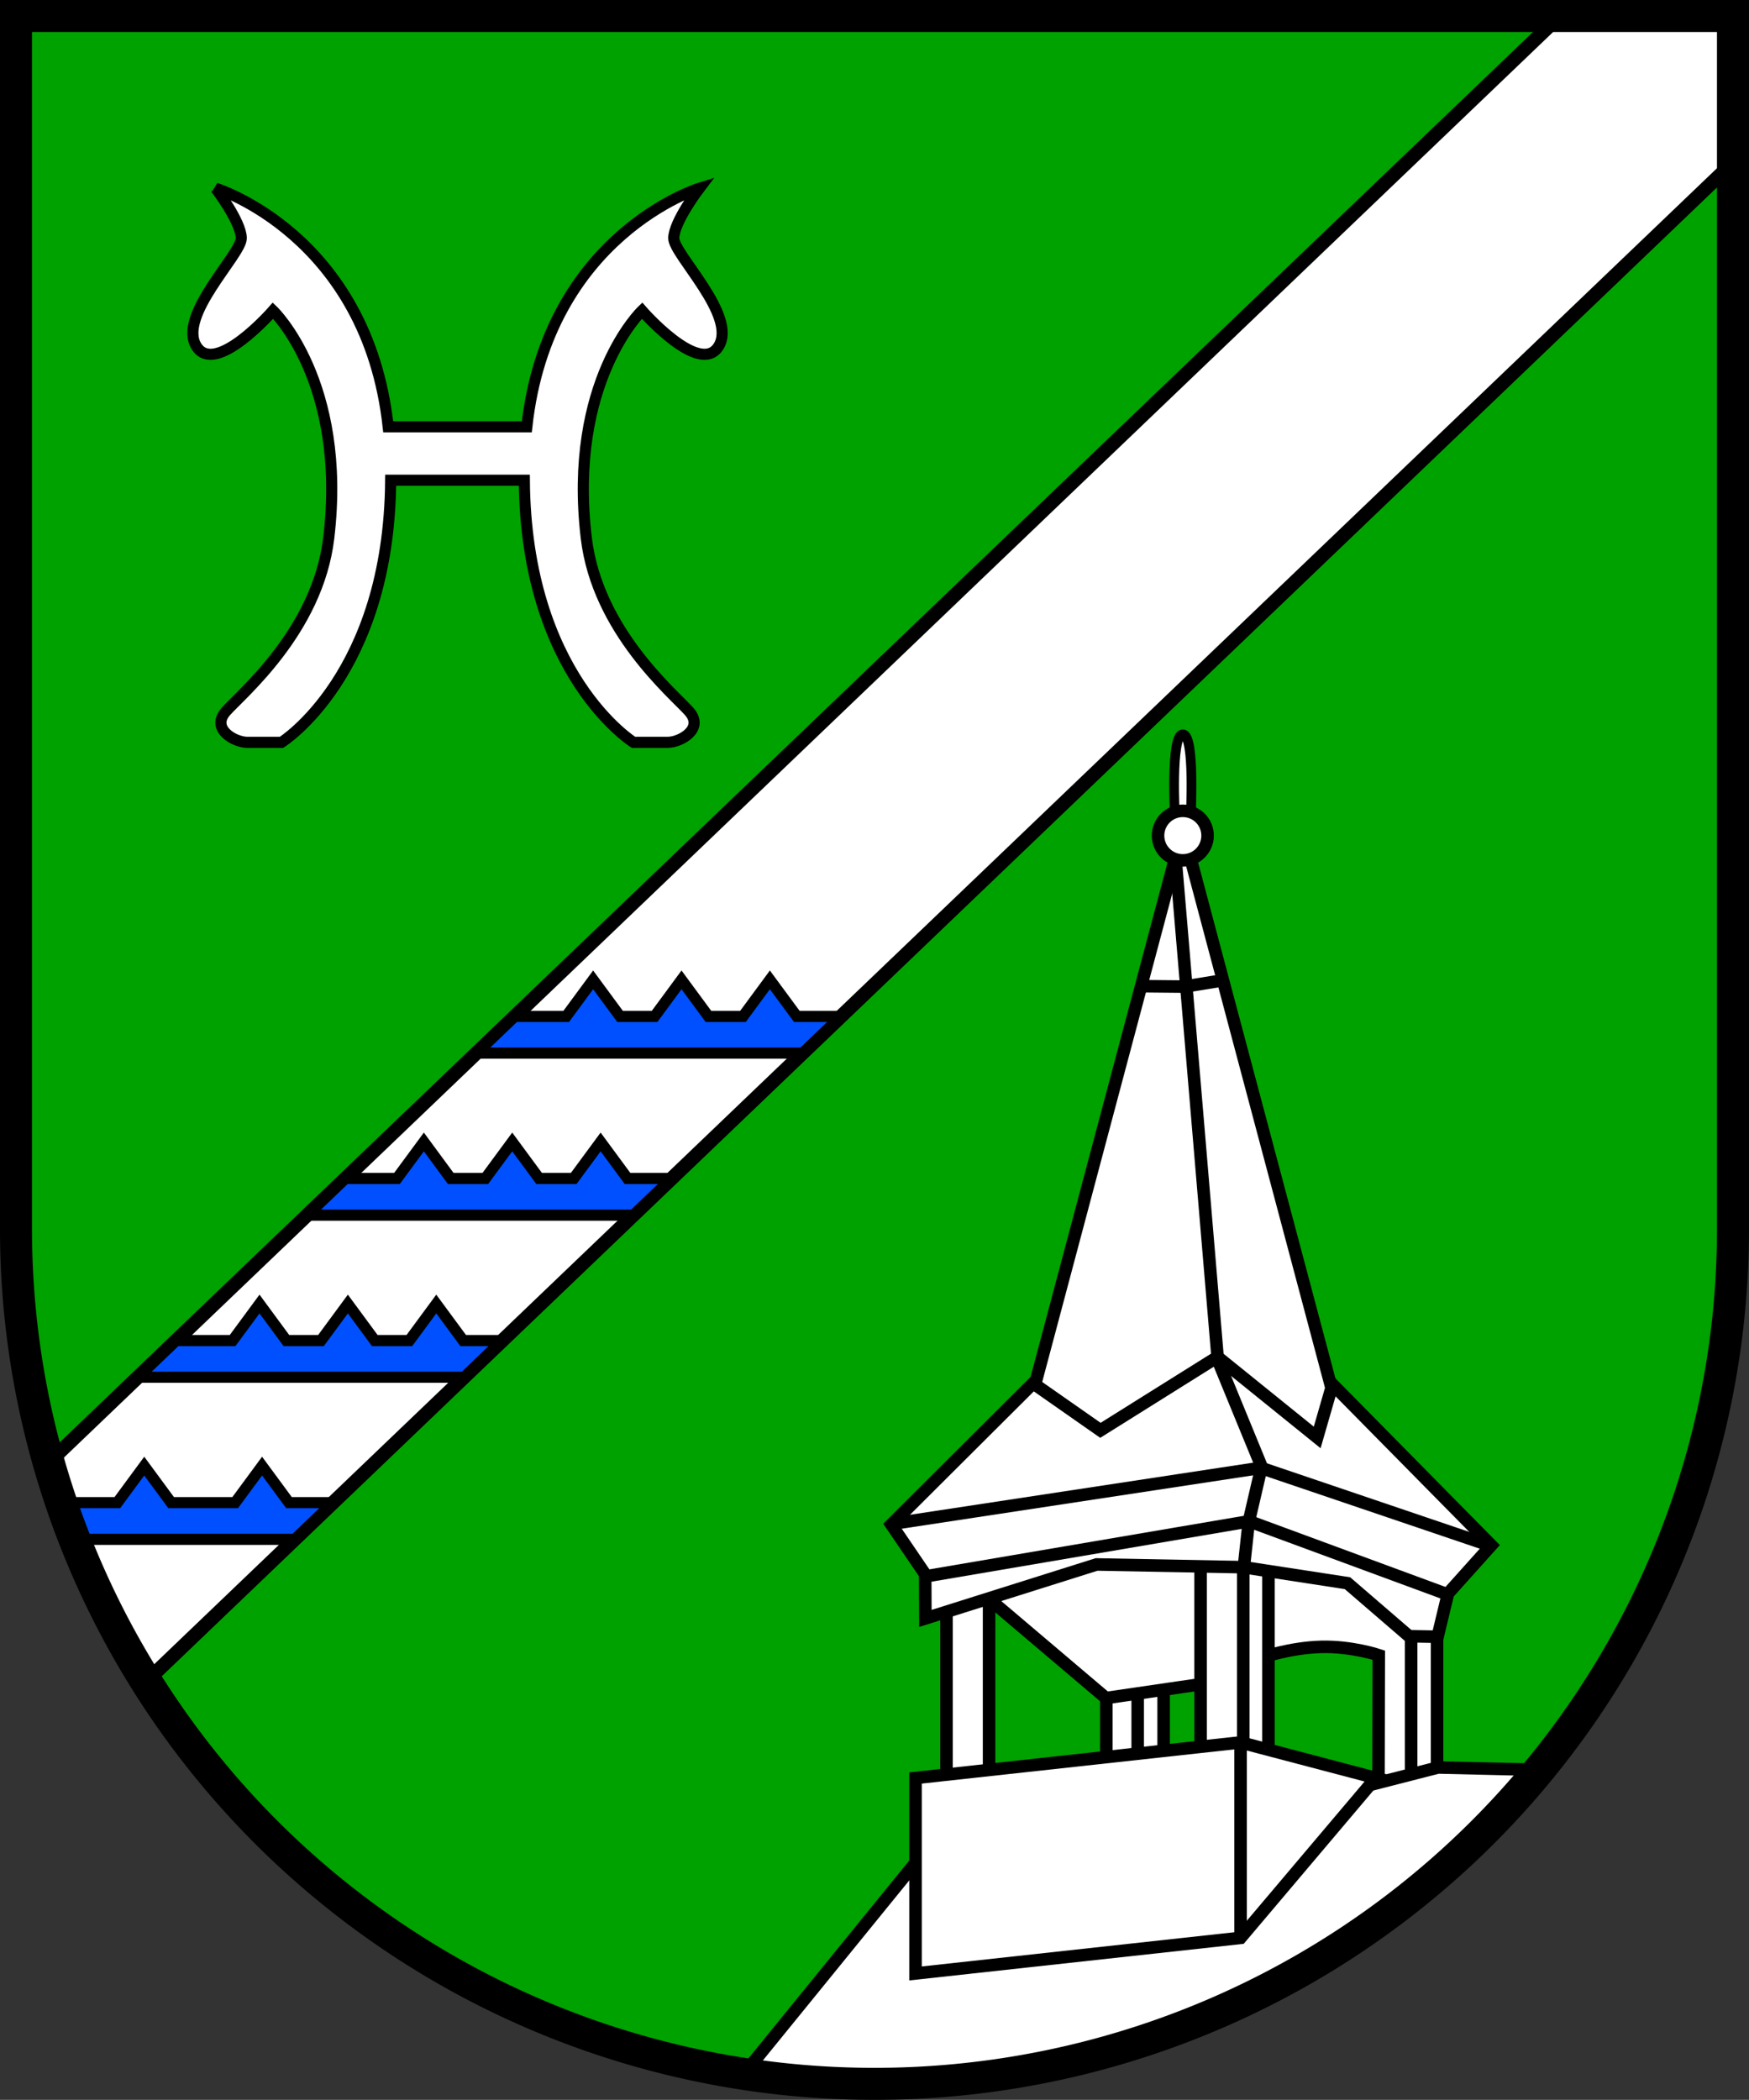 <?xml version="1.0" encoding="UTF-8" standalone="no"?>
<!-- Created with Inkscape (http://www.inkscape.org/) -->

<svg
   width="125.659mm"
   height="150.832mm"
   viewBox="0 0 125.659 150.832"
   version="1.1"
   id="svg5"
   inkscape:version="1.2.2 (732a01da63, 2022-12-09)"
   sodipodi:docname="DEU Brietlingen COA.svg"
   xmlns:inkscape="http://www.inkscape.org/namespaces/inkscape"
   xmlns:sodipodi="http://sodipodi.sourceforge.net/DTD/sodipodi-0.dtd"
   xmlns="http://www.w3.org/2000/svg"
   xmlns:svg="http://www.w3.org/2000/svg">
  <rect x="0" y="0" width="125.659" height="150.832" fill="#333333" stroke="none"/>
  <sodipodi:namedview
     id="namedview7"
     pagecolor="#9e9e9e"
     bordercolor="#666666"
     borderopacity="1.0"
     inkscape:showpageshadow="2"
     inkscape:pageopacity="0"
     inkscape:pagecheckerboard="0"
     inkscape:deskcolor="#8c8c8c"
     inkscape:document-units="mm"
     showgrid="false"
     inkscape:zoom="0.97121898"
     inkscape:cx="238.36025"
     inkscape:cy="285.72341"
     inkscape:current-layer="layer1" />
  <defs
     id="defs2" />
  <g
     inkscape:label="Ebene 1"
     inkscape:groupmode="layer"
     id="layer1"
     transform="translate(-543.755,-59.241)">
    <g
       id="g1957"
       transform="translate(500.745,-18.808)">
      <path
         id="path841"
         style="fill:#00a200;fill-opacity:1;stroke:none;stroke-width:2.3;stroke-dasharray:none"
         d="m 44.16,79.199 v 87.13 a 61.68,61.401 0 0 0 61.679,61.401 61.68,61.401 0 0 0 61.679,-61.401 61.68,61.401 0 0 0 0,-5.1e-4 V 79.199 Z" />
      <g
         id="g1549">
        <path
           style="fill:#ffffff;stroke:#000000;stroke-width:0.7;stroke-dasharray:none"
           d="m 128.552,136.895 c 0,0 0.342,-6.1 -0.561,-6.1 -0.903,0 -0.561,6.1 -0.561,6.1 z"
           id="path1527"
           sodipodi:nodetypes="cccc" />
        <path
           id="path1364"
           style="fill:#ffffff;stroke:#000000;stroke-width:0.9;stroke-dasharray:none"
           d="m 127.991,137.627 -11.901,44.694 11.901,-0.676 11.901,0.676 z"
           sodipodi:nodetypes="ccccc" />
        <path
           style="fill:#ffffff;stroke:#000000;stroke-width:0.9;stroke-dasharray:none"
           d="m 142.05,206.102 0.02,-9.164 c 0,0 -1.947,-0.655 -4.149,-0.596 -2.202,0.059 -4.247,0.767 -4.247,0.767 l -0.747,-7.217 8.829,0.531 3.598,3.186 0.039,10.461 -0.511,1.455 z"
           id="path1333" />
        <rect
           style="fill:#ffffff;stroke:#000000;stroke-width:0.9;stroke-dasharray:none"
           id="rect1302"
           width="4.116"
           height="7.286"
           x="122.497"
           y="198.359" />
        <path
           style="fill:#ffffff;stroke:#000000;stroke-width:0.9;stroke-dasharray:none"
           d="m 114.154,192.969 8.315,7.05 7.759,-1.132 2.109,-11.497 -16.708,-2.575 z"
           id="path1300" />
        <rect
           style="fill:#ffffff;stroke:#000000;stroke-width:0.9;stroke-dasharray:none"
           id="rect1242"
           width="4.877"
           height="17.619"
           x="129.269"
           y="189.007" />
        <rect
           style="fill:#ffffff;stroke:#000000;stroke-width:0.9;stroke-dasharray:none"
           id="rect1240"
           width="1.862"
           height="12.427"
           x="144.396"
           y="193.805" />
        <rect
           style="fill:#ffffff;stroke:#000000;stroke-width:0.9;stroke-dasharray:none"
           id="rect1238"
           width="3.059"
           height="15.462"
           x="111.012"
           y="191.435" />
        <path
           id="path1128"
           style="fill:#ffffff;stroke:#000000;stroke-width:0.9;stroke-dasharray:none"
           d="m 146.329,205.005 -10.845,2.781 -24.75,1.669 -14.273,17.552 a 61.68,61.401 0 0 0 9.378,0.724 61.68,61.401 0 0 0 47.721,-22.559 z" />
        <path
           style="fill:#ffffff;stroke:#000000;stroke-width:0.9;stroke-dasharray:none"
           d="m 108.787,219.8 v -14.04 l 23.352,-2.556 9.714,2.556 -9.714,11.484 z"
           id="path1070" />
        <path
           style="fill:none;stroke:#000000;stroke-width:0.9;stroke-dasharray:none"
           d="m 132.14,203.204 v 14.04"
           id="path1072" />
        <path
           style="fill:#ffffff;stroke:#000000;stroke-width:0.9;stroke-dasharray:none"
           d="m 109.496,194.299 -0.014,-3.17 -2.433,-3.573 10.185,-10.15 4.837,3.382 8.416,-5.27 7.158,5.781 1.101,-3.815 11.405,11.562 -3.107,3.461 -0.747,3.107 -2.054,-0.036 -4.422,-3.81 -7.485,-1.149 -10.54,-0.197 z"
           id="path1137" />
        <path
           style="fill:none;stroke:#000000;stroke-width:0.9;stroke-dasharray:none"
           d="m 107.23,187.486 26.363,-4.004 16.24,5.506"
           id="path1139" />
        <path
           style="fill:none;stroke:#000000;stroke-width:0.9;stroke-dasharray:none"
           d="m 109.566,191.268 23.192,-3.949 14.182,5.228"
           id="path1141" />
        <path
           style="fill:none;stroke:#000000;stroke-width:0.9;stroke-dasharray:none"
           d="m 130.395,175.472 3.254,7.925 -0.918,3.949 -0.362,3.337"
           id="path1163" />
        <path
           style="fill:none;stroke:#000000;stroke-width:0.9;stroke-dasharray:none"
           d="m 132.336,190.62 v 12.636"
           id="path1298" />
        <path
           style="fill:none;stroke:#000000;stroke-width:0.9;stroke-dasharray:none"
           d="m 124.749,199.686 v 4.327"
           id="path1306" />
        <path
           style="fill:none;stroke:#000000;stroke-width:0.9;stroke-dasharray:none"
           d="m 130.488,175.518 -3.028,-35.897"
           id="path1465" />
        <path
           style="fill:none;stroke:#000000;stroke-width:0.9;stroke-dasharray:none"
           d="m 125.111,148.887 2.989,0.028 2.739,-0.445"
           id="path1467" />
        <circle
           style="fill:#ffffff;stroke:#000000;stroke-width:0.9;stroke-dasharray:none"
           id="path1521"
           cx="127.991"
           cy="138.07"
           r="1.78" />
      </g>
      <path
         id="path1726"
         style="fill:#ffffff;stroke:#000000;stroke-width:1;stroke-dasharray:none"
         d="M 155.074,79.199 46.545,183.067 c 1.571,5.552 3.921,10.855 6.979,15.755 L 167.519,89.722 v -8.78 l 0.039,-1.721 -2.095,-0.022 z"
         sodipodi:nodetypes="cccccccc" />
      <path
         id="path1798"
         style="fill:#0050ff;fill-opacity:1;stroke:#000000;stroke-width:0.8;stroke-dasharray:none"
         d="m 85.624,148.432 -1.933,2.624 h -3.698 l -2.753,2.635 h 23.44 l 2.753,-2.635 h -3.177 l -1.933,-2.624 -1.933,2.624 H 93.907 l -1.933,-2.624 -1.933,2.624 H 87.557 Z m -12.161,11.642 -1.933,2.624 h -3.701 l -2.753,2.635 h 23.44 l 2.753,-2.635 h -3.174 l -1.933,-2.624 -1.933,2.624 h -2.485 l -1.933,-2.624 -1.933,2.624 h -2.485 z m -11.809,11.642 -1.933,2.624 h -4.056 l -2.753,2.635 h 23.44 l 2.753,-2.635 h -2.818 l -1.933,-2.624 -1.933,2.624 h -2.485 l -1.933,-2.624 -1.933,2.624 h -2.485 z m -8.281,11.642 -1.933,2.624 h -3.983 c 0.299,0.886 0.617,1.764 0.957,2.635 h 15.774 l 2.753,-2.635 h -3.169 l -1.933,-2.624 -1.933,2.624 h -4.601 z" />
      <path
         id="path1927"
         style="fill:none;stroke:#000000;stroke-width:2.3;stroke-dasharray:none"
         d="m 44.16,79.199 v 87.13 a 61.68,61.401 0 0 0 61.679,61.401 61.68,61.401 0 0 0 61.679,-61.401 61.68,61.401 0 0 0 0,-5.1e-4 V 79.199 Z" />
      <path
         id="path1611"
         style="fill:#ffffff;stroke:#000000;stroke-width:0.8;stroke-dasharray:none"
         d="m 58.504,91.57 c 0,0 1.841,2.423 1.841,3.591 0,1.168 -4.588,5.562 -3.226,7.759 1.363,2.197 5.506,-2.558 5.506,-2.558 0,0 5.339,5.089 4.004,16.324 -0.795,6.694 -6.312,11.235 -7.397,12.472 -1.085,1.237 0.612,2.213 1.557,2.213 h 2.447 c 0,0 7.737,-4.83 7.843,-18.828 h 9.602 c 0.106,13.998 7.843,18.828 7.843,18.828 h 2.447 c 0.945,0 2.642,-0.975 1.558,-2.213 -1.085,-1.237 -6.602,-5.778 -7.397,-12.472 -1.335,-11.235 4.004,-16.324 4.004,-16.324 0,0 4.144,4.755 5.506,2.558 1.363,-2.197 -3.226,-6.591 -3.226,-7.759 0,-1.168 1.841,-3.591 1.841,-3.591 0,0 -10.88,3.348 -12.398,17.134 h -9.958 C 69.385,94.918 58.504,91.57 58.504,91.57 Z" />
    </g>
  </g>
</svg>
